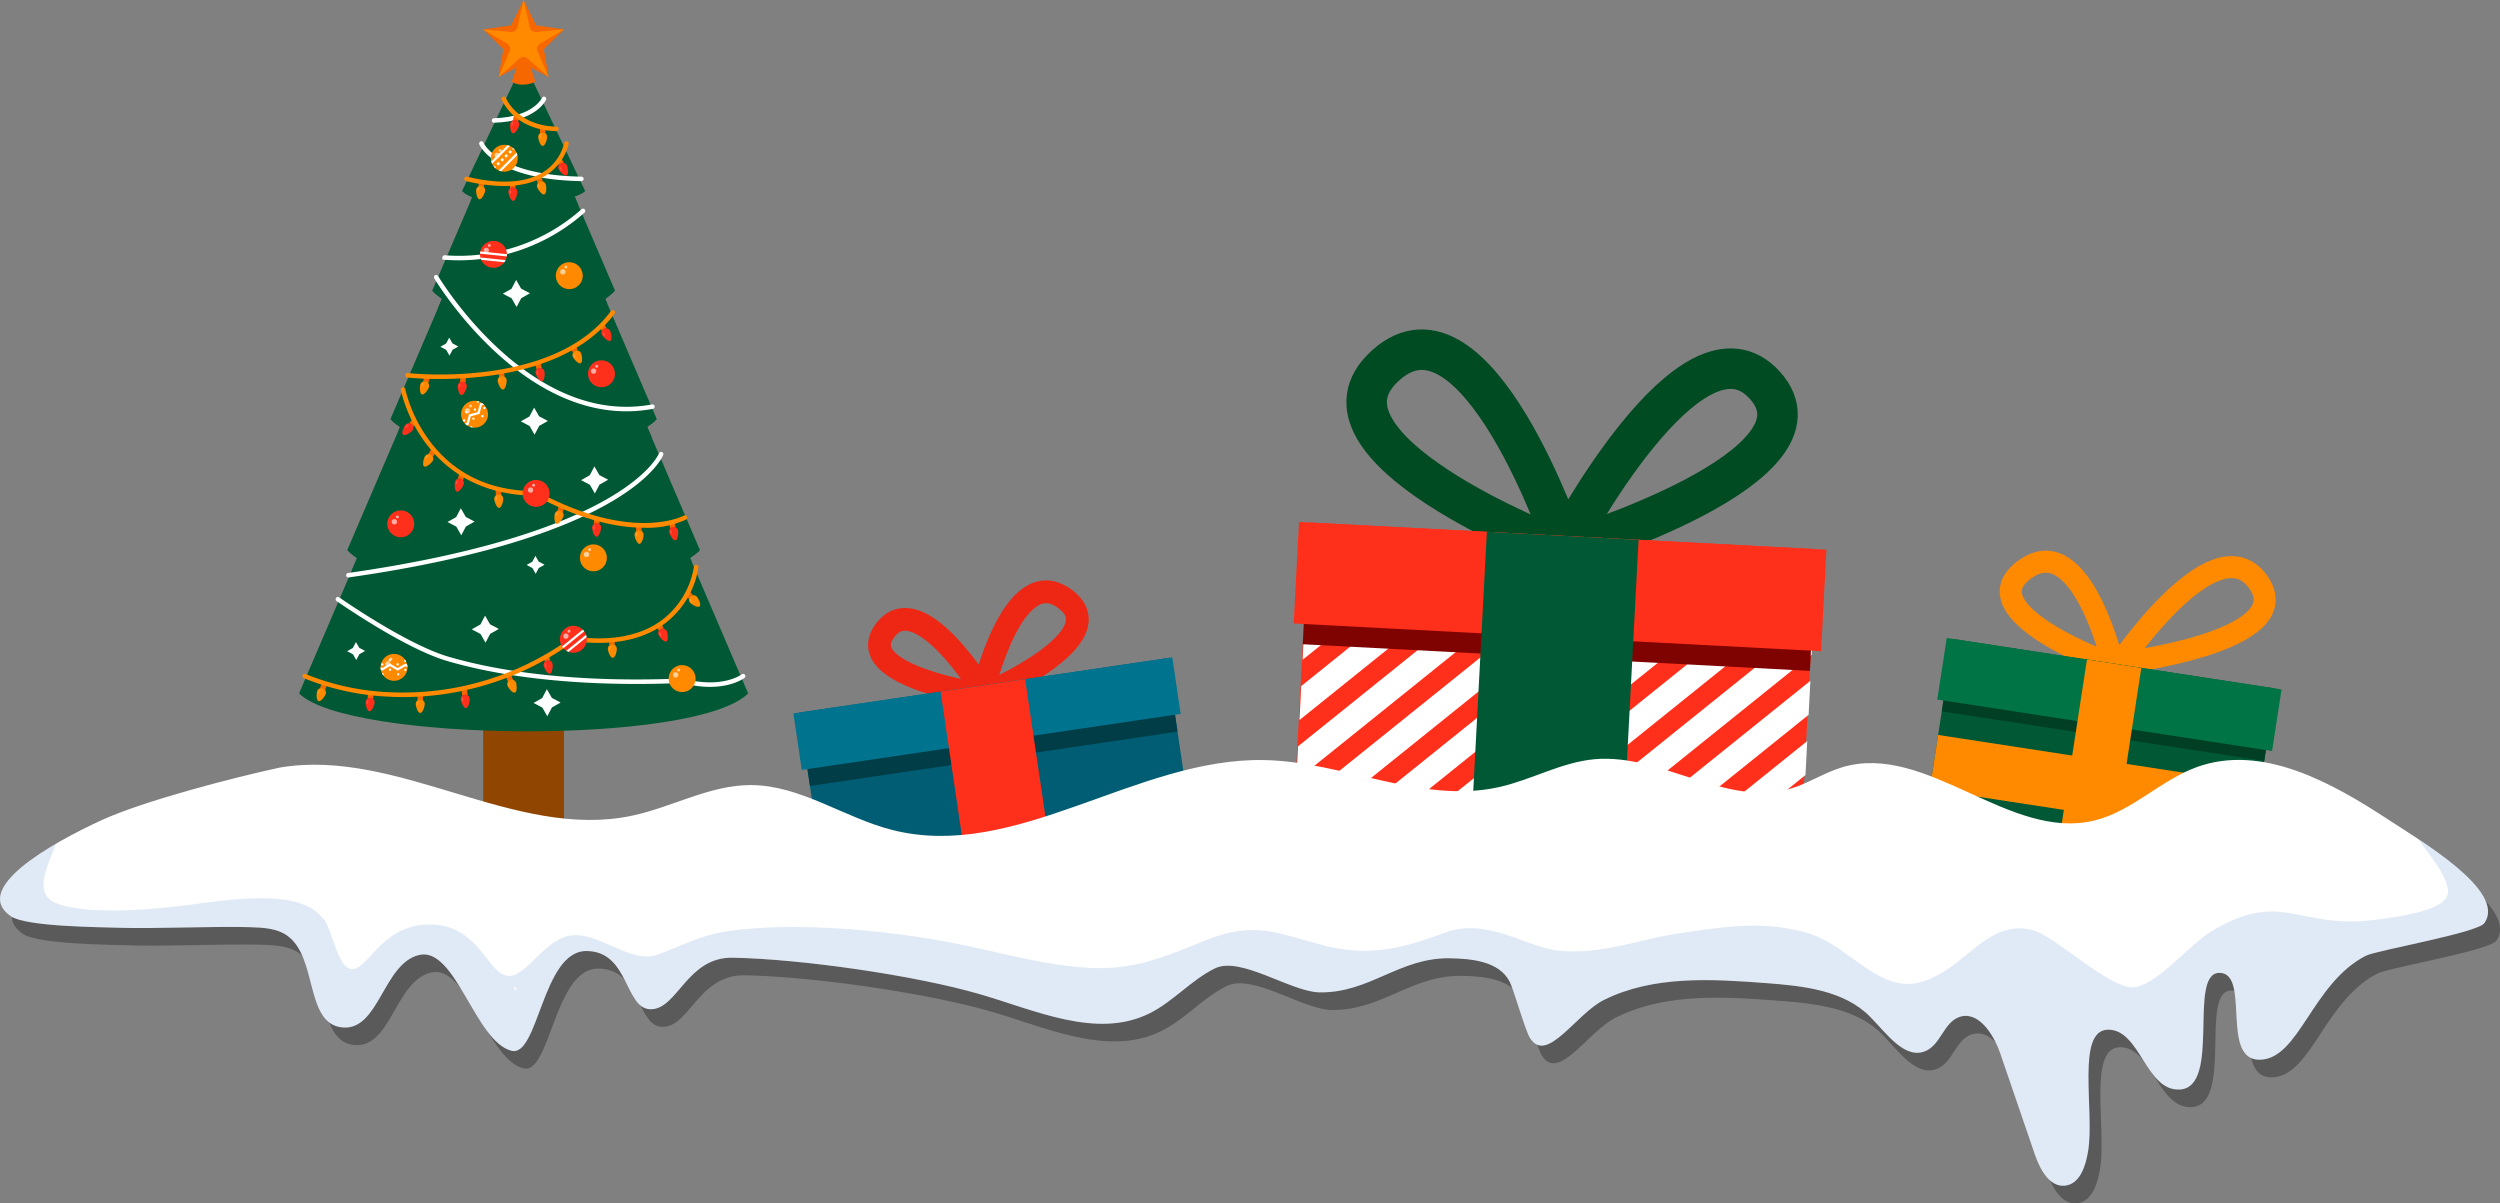 <svg xmlns="http://www.w3.org/2000/svg" xmlns:xlink="http://www.w3.org/1999/xlink" width="565.41" height="272.152" viewBox="0 0 424.058 204.114" xmlns:v="https://vecta.io/nano"><rect x="0" y="0" width="424.058" height="204.114" fill="#808080" stroke="none"/><style><![CDATA[.B{isolation:isolate}.R,.S,.e{mix-blend-mode:multiply}.Z{mix-blend-mode:screen}.h{fill:#fff}.i{fill:#f76700}.j{opacity:.18}.k{fill:#ff8a00}.l{fill:#ff301b}.m{fill:none}.n{opacity:.6}.o{stroke-miterlimit:10}.p{stroke:#fff}.q{stroke-width:.381}.r{fill:#005934}.s{stroke-linecap:round}.t{stroke-width:.762}]]></style><defs><clipPath id="A" transform="translate(-38.871 15.014)"><path transform="matrix(.999 .052 -.052 .999 5.766 -15.739)" d="M259.481 76.241h86.165v51.375h-86.165z" class="m"/></clipPath><clipPath id="B" transform="translate(-38.871 15.014)"><circle cx="124.416" cy="11.827" r="2.287" class="m"/></clipPath><clipPath id="C" transform="translate(-38.871 15.014)"><path d="M121.653 55.248a2.287 2.287 0 1 1-2.286-2.287 2.286 2.286 0 0 1 2.286 2.287z" class="m"/></clipPath><clipPath id="D" transform="translate(-38.871 15.014)"><circle cx="105.704" cy="98.186" r="2.287" class="m"/></clipPath><clipPath id="E" transform="translate(-38.871 15.014)"><path d="M136.364 91.148a2.287 2.287 0 1 1-2.511 2.037 2.286 2.286 0 0 1 2.511-2.037z" class="m"/></clipPath><clipPath id="F" transform="translate(-38.871 15.014)"><path d="M124.35 26.688a2.287 2.287 0 1 1-3.216-.336 2.287 2.287 0 0 1 3.216.336z" class="m"/></clipPath><path id="G" d="M84.767 27.772c0 .103-.062.195-.157.235s-.204.018-.277-.055-.094-.182-.055-.277.132-.157.235-.157c.14 0 .254.114.254.254z"/><path id="H" d="M86.791 25.771c0 .103-.062.195-.157.235s-.204.018-.277-.055-.094-.182-.055-.277.132-.157.235-.157c.067 0 .132.027.18.074s.074.112.074.18z"/><path id="I" d="M104.313 63.403c0 .925-.557 1.759-1.411 2.112s-1.838.158-2.492-.496-.85-1.637-.496-2.492 1.188-1.411 2.112-1.411c1.263 0 2.286 1.024 2.286 2.286z"/><path id="J" d="M80.504 71.011c0 .109-.088.197-.196.197s-.197-.088-.197-.197.088-.197.197-.197c.052 0 .102.021.139.058s.058.087.058.139z"/><path id="K" d="M79.742 69.687c0 .185-.111.351-.282.422s-.367.032-.498-.099-.17-.327-.099-.498.237-.282.422-.282c.121 0 .237.048.323.134s.134.202.134.323z"/></defs><g class="B"><g><g><path d="M166.96 117.88s-22.57-3.209-16.855-10.907 16.637 10.264 16.637 10.264 5.077-22.201 13.914-15.64-13.302 16.041-13.302 16.041" stroke="#ed2714" stroke-width="3.865" class="m o"/><path d="M135.544 120.868l62.354-9.215 5.765 39.014-62.354 9.215z" fill="#005d73"/><path d="M135.962 123.726l62.351-9.217 1.418 9.592-62.351 9.217z" fill="#003d47"/><path d="M134.579 121l64.269-9.5 1.418 9.592-64.269 9.5z" fill="#00738e"/><path d="M159.545 117.31l14.337-2.119 5.767 39.012-14.337 2.119z" class="l"/></g><g><path d="M264.226 92.967s-44.541-17.178-29.192-30.993 30.355 30.696 30.355 30.696 21.584-41.084 33.977-27.315-33.063 27.65-33.063 27.65" stroke="#004b22" stroke-width="6.872" class="m o"/><path d="M219.349 140.279l2.714-51.65 86.022 4.521-2.714 51.65z" class="l"/><g clip-path="url(#A)" stroke-width="4.305" class="m o p"><path d="M185.838 127.593l102.785-82.641m-97.337 88.053l102.785-82.641m-97.338 88.054l102.785-82.641M202.18 143.83l102.785-82.641m-97.338 88.054l102.785-82.641m-97.337 88.053L315.86 72.014m-97.338 88.054l102.785-82.641m-97.338 88.053l102.785-82.641m-97.338 88.054l102.785-82.641m-97.337 88.053l102.785-82.641m-97.338 88.054l102.785-82.641m-97.338 88.053l102.785-82.641"/></g><path d="M220.978 109.277l.905-17.217 86.021 4.521-.905 17.217z" fill="#7f0300"/><path d="M219.437 105.755l.905-17.217 89.465 4.702-.905 17.217z" class="l"/><path d="M249.493 141.863l2.714-51.65 25.733 1.352-2.714 51.65z" class="r"/></g><g><path d="M358.047 112.672s-24.51-8.81-14.638-16.051 15.303 17.097 15.303 17.097 16.75-25.325 24.26-15.087-23.604 13.89-23.604 13.89" stroke="#ff8a00" stroke-linejoin="round" stroke-width="3.731" class="m s"/><path d="M325.366 146.716l5.892-38.338 54.699 8.406-5.892 38.338z" class="r"/><path d="M329.369 120.67l1.606-10.448 54.699 8.406-1.606 10.448z" fill="#003f24"/><path d="M328.608 118.665l1.606-10.448 56.789 8.727-1.606 10.448z" fill="#007445"/><g class="k"><path d="M327.338 133.885l1.417-9.219 54.699 8.406-1.417 9.219z"/><path d="M348.106 150.21l5.892-38.338 9.22 1.417-5.892 38.338z"/></g></g><g><g fill="#914600"><path d="M81.96 112.622h13.71v32.644H81.96z"/><path class="R" d="M95.671 126.999v-14.376H81.96v14.33a198.35 198.35 0 0 0 13.711.046z" opacity=".39"/></g><g class="r"><path d="M61.139 93.322l-10.413 24.296c8.252 8.252 67.29 8.887 76.177 0l-10.413-24.296z"/><path class="S" d="M117.339 95.301l-.289-.675c.504-.311.979-.666 1.421-1.06l-9.257-21.6H68.416l-9.258 21.602c.44.399.912.76 1.412 1.082l-.843 2.002c10.782 7.441 47.289 5.524 57.612-1.351z"/><path d="M68.416 71.108l-9.52 22.213c9.049 9.049 51.558 8.28 59.838 0l-9.52-22.213z"/><path class="S" d="M110.545 74.168l-.776-1.764c.489-.31.95-.662 1.379-1.05l-10.478-24.449H76.959L66.481 71.355c.429.391.888.746 1.374 1.063l-.284.664c8.873 6.19 34.386 6.947 42.975 1.087z"/><path d="M100.671 46.049H76.959l-10.74 25.06c7.741 7.741 37.919 7.272 45.191 0z"/><path class="S" d="M102.941 51.345l-.284-.663c.494-.34.964-.714 1.405-1.121l-7.109-16.589H80.679l-7.11 16.589a12.84 12.84 0 0 0 1.402 1.127l-.747 1.711c7.055 5.201 21.82 3.983 28.717-1.054z"/><path d="M96.952 32.114H80.679l-7.371 17.199c6.813 6.813 24.45 6.565 31.015 0z"/><path class="S" d="M98.089 34.854l-.621-1.537c.524-.165 1.026-.394 1.494-.681L88.815 11.304 78.665 32.646a6.53 6.53 0 0 0 1.448.79l-.311.726c4.463 2.021 14.279 2.195 18.288.692z"/><path d="M99.261 32.409L88.815 10.446 78.369 32.409c3.886 3.502 18.396 2.249 20.892 0z"/></g><g class="i"><path d="M90.792 13.774l-1.977-5.939-1.977 5.939c.736.946 3.482.608 3.954 0z"/><path d="M88.815 10.827l-4.242 2.231.81-4.725-3.433-3.345 4.744-.69L88.815 0l2.122 4.298 4.743.69-3.432 3.345.81 4.725-4.243-2.231z"/></g><path d="M88.124 9.933l-3.551 3.124 1.874-4.343c.209-.484.026-1.047-.428-1.316L81.95 4.988l4.709.441a1.05 1.05 0 0 0 1.119-.813L88.815 0l1.036 4.615c.115.514.595.862 1.119.813l4.709-.441-4.069 2.412c-.453.269-.636.832-.428 1.316l1.874 4.343-3.551-3.124c-.395-.348-.988-.348-1.383 0z" class="k"/><g class="m o p s t"><path d="M126.051 114.682s-3.382 2.644-10.335.782c-10.154.444-26.062.271-39.683-3.686-7.314-2.125-18.719-10.14-18.719-10.14m1.778-4.065c47.952-6.859 53.049-20.546 53.049-20.546m-1.476-8.051c-21.245 3.954-36.679-21.96-36.679-21.96m1.429-3.334a31.71 31.71 0 0 0 23.484-7.907m-.286-5.431c-14.672-.254-16.958-6.002-16.958-6.002"/></g><path d="M87.832 26.841c0 1.263-1.024 2.286-2.287 2.286s-2.286-1.024-2.286-2.287 1.024-2.286 2.286-2.286c.606 0 1.188.241 1.617.67s.67 1.011.67 1.617z" class="k"/><g clip-path="url(#B)"><g class="m o p q"><path d="M82.882 30.902l6.693-6.693m-8.059 5.264l6.693-6.693"/></g><g class="h"><circle cx="83.838" cy="28.439" r=".254"/><use xlink:href="#G"/><path d="M85.442 27.105c0 .103-.062.195-.157.235s-.204.018-.277-.055-.094-.182-.055-.277.132-.157.235-.157c.14 0 .254.114.254.254zm.675-.667c0 .103-.062.195-.157.235s-.204.018-.277-.055-.094-.182-.055-.277.132-.157.235-.157c.14 0 .254.114.254.254z"/><use xlink:href="#H"/><path d="M87.427 25.161c0 .103-.062.195-.157.235s-.204.018-.277-.055-.094-.182-.055-.277.132-.157.235-.157c.14 0 .254.114.254.254z"/></g></g><g class="h n"><circle cx="84.322" cy="26.359" r=".457"/><use xlink:href="#G" x="0.329" y="-2.235"/></g><path d="M83.798 20.436c6.923-.191 8.479-3.668 8.479-3.668" class="m o p s t"/><path d="M71.748 117.87c-.137-.083-.297-.122-.457-.113a.88.88 0 0 0-.471.113v.928c.149-.066.309-.104.471-.113.158.008.313.046.457.113z" class="i"/><path d="M72.046 119.402c0 .421-.341 1.534-.762 1.534s-.762-1.113-.762-1.534a.76.76 0 1 1 1.524 0z" class="k"/><path class="Z h j" d="M70.992 119.334c-.046.178-.14.308-.209.29s-.088-.177-.042-.355.14-.308.209-.29.088.177.042.355z"/><path d="M55.455 116.17c-.103-.123-.242-.211-.396-.254a.88.88 0 0 0-.483-.044l-.298.879a1.35 1.35 0 0 1 .483.044c.147.058.282.144.396.254z" class="i"/><path d="M55.245 117.717c-.135.399-.816 1.344-1.214 1.208s-.365-1.299-.23-1.698a.76.76 0 1 1 1.444.489z" class="k"/><path class="Z h j" d="M54.269 117.314c-.101.154-.231.247-.291.207s-.027-.196.074-.35.231-.247.291-.207.027.196-.074.35z"/><path d="M86.696 114.45c-.158-.029-.321-.009-.467.056a.88.88 0 0 0-.401.272l.329.868c.116-.114.252-.207.401-.272.151-.049.309-.068.467-.056z" class="i"/><path d="M87.517 115.777c.149.394.224 1.555-.17 1.705s-1.107-.771-1.256-1.165a.76.76 0 0 1 .835-1.022.76.76 0 0 1 .59.482z" class="k"/><path class="Z h j" d="M86.508 116.086c.02.183-.022.338-.093.345s-.145-.134-.165-.317.022-.337.093-.345.145.134.165.317z"/><path d="M104.239 108.495c-.142-.075-.303-.104-.463-.085a.88.88 0 0 0-.464.141l.055.927c.145-.075.302-.122.464-.141.158-.002.315.027.463.085z" class="i"/><path d="M104.628 110.007c.025.42-.249 1.552-.669 1.577s-.827-1.066-.853-1.486a.76.76 0 1 1 1.522-.091z" class="k"/><path class="Z h j" d="M103.572 110.002c-.035.181-.121.316-.191.302s-.099-.171-.063-.352.121-.316.191-.302.099.171.063.352z"/><path d="M116.938 100.287c-.157.032-.301.111-.413.226a.88.88 0 0 0-.271.402l.629.683a1.35 1.35 0 0 1 .271-.402c.122-.101.262-.178.413-.226z" class="i"/><path d="M118.195 101.213c.285.31.787 1.36.478 1.645s-1.315-.303-1.6-.613a.76.76 0 0 1 1.122-1.032z" class="k"/><path class="Z h j" d="M117.374 101.876c.087.162.106.321.042.355s-.185-.07-.271-.233-.106-.321-.042-.355.185.071.271.233z"/><path d="M93.143 111.184c-.151-.055-.314-.064-.47-.025a.88.88 0 0 0-.442.2l.175.912c.134-.093.284-.161.442-.2.157-.022.316-.014.47.025z" class="i"/><path d="M93.725 112.633c.079.413-.045 1.571-.459 1.65s-.959-.949-1.038-1.362a.76.76 0 1 1 1.497-.288z" class="l"/><path class="Z h j" d="M92.672 112.832c.029.182-.004.338-.075.35s-.152-.127-.181-.308.004-.338.075-.35.152.127.181.308z"/><path d="M112.222 105.811c-.159-.021-.321.008-.464.081a.88.88 0 0 0-.386.293l.373.85a1.35 1.35 0 0 1 .386-.293c.148-.056.305-.084.464-.08z" class="i"/><path d="M113.111 107.094c.169.385.305 1.542-.081 1.711s-1.146-.713-1.315-1.098a.76.76 0 1 1 1.396-.613z" class="l"/><path class="Z h j" d="M112.129 107.523c.069.171.071.331.004.358s-.176-.09-.245-.26-.071-.331-.004-.358.176.09.245.26z"/><path d="M79.226 117.011c-.145-.069-.307-.093-.466-.068a.88.88 0 0 0-.458.158l.09.924a1.35 1.35 0 0 1 .458-.158c.158-.008.316.016.466.068z" class="i"/><path d="M79.671 118.507c.041.419-.191 1.56-.61 1.601s-.866-1.034-.907-1.453a.76.76 0 0 1 1.076-.774.76.76 0 0 1 .442.626z" class="l"/><path class="Z h j" d="M78.604 118.608c.012.183-.036.336-.107.341s-.139-.14-.152-.324.036-.336.107-.341.139.14.152.324z"/><path d="M63.356 117.629c-.131-.093-.287-.144-.447-.147a.88.88 0 0 0-.479.077l-.07.926c.154-.054.316-.08.479-.077.157.02.309.07.447.147z" class="i"/><path d="M63.537 119.18c-.032.42-.457 1.504-.876 1.472s-.675-1.168-.644-1.588a.76.76 0 1 1 1.52.116z" class="l"/><path class="Z h j" d="M62.468 119.096c-.019.183-.093.325-.164.317s-.113-.162-.094-.345.093-.325.164-.317.113.162.094.345z"/><path d="M108.798 89.164c-.141-.077-.302-.109-.461-.092a.88.88 0 0 0-.466.134l.041.927c.146-.072.304-.118.466-.134.158.001.315.032.461.092z" class="i"/><path d="M109.164 90.682c.019.42-.273 1.548-.693 1.567s-.811-1.078-.83-1.499a.76.76 0 0 1 1.115-.717.76.76 0 0 1 .408.649z" class="k"/><path class="Z h j" d="M108.109 90.66c-.038.18-.126.314-.196.299s-.096-.173-.058-.353.126-.314.196-.299.096.173.058.353z"/><path d="M73.919 76.718c-.076-.141-.192-.257-.335-.331a.88.88 0 0 0-.463-.144l-.475.798a1.35 1.35 0 0 1 .463.144c.132.088.246.2.335.331z" class="i"/><path d="M73.391 78.187c-.215.362-1.078 1.144-1.44.928s-.086-1.346.13-1.708a.76.76 0 0 1 1.32.018.76.76 0 0 1-.01.762z" class="k"/><path class="Z h j" d="M72.521 77.59c-.131.129-.278.193-.328.142s.015-.197.145-.327.278-.193.328-.142-.015.197-.145.327z"/><path d="M84.994 83.066c-.141-.077-.302-.109-.461-.092a.88.88 0 0 0-.466.134l.041.927a1.35 1.35 0 0 1 .466-.134c.158.001.315.032.461.092z" class="i"/><path d="M85.36 84.584c.019.421-.273 1.548-.693 1.567s-.811-1.078-.83-1.499a.76.76 0 0 1 1.115-.717.76.76 0 0 1 .408.649z" class="k"/><path class="Z h j" d="M84.305 84.563c-.038.18-.126.314-.196.299s-.096-.173-.058-.353.126-.314.196-.299.096.173.058.353z"/><path d="M95.708 86.028c-.109-.118-.251-.2-.407-.236a.88.88 0 0 0-.484-.023l-.259.891a1.35 1.35 0 0 1 .484.023c.15.052.288.132.407.236z" class="i"/><path d="M95.566 87.583c-.118.404-.756 1.378-1.16 1.26s-.421-1.282-.304-1.686a.76.76 0 0 1 1.285-.319.76.76 0 0 1 .178.745z" class="k"/><path class="Z h j" d="M94.573 87.223c-.094.158-.22.257-.282.22s-.035-.195.059-.353.22-.257.282-.22.035.195-.059.353z"/><path d="M101.671 87.985c-.137-.084-.296-.124-.456-.115a.88.88 0 0 0-.472.11l-.005.928c.149-.065.309-.102.472-.11.158.009.313.048.456.115z" class="i"/><path d="M101.961 89.518c-.002.421-.349 1.532-.77 1.53s-.756-1.117-.754-1.538a.76.76 0 0 1 1.149-.661.76.76 0 0 1 .375.669z" class="l"/><path class="Z h j" d="M100.89 89.51c-.006.184-.07.331-.142.328s-.125-.154-.118-.338.07-.331.142-.328.124.154.118.337z"/><path d="M114.405 88.551c-.151-.053-.315-.059-.47-.017a.88.88 0 0 0-.438.207l.19.909c.132-.095.281-.165.438-.207.156-.025.316-.019.47.017z" class="i"/><path d="M115.011 89.989c.086.412-.019 1.572-.431 1.658s-.974-.933-1.06-1.345a.76.76 0 1 1 1.492-.312z" class="l"/><path class="Z h j" d="M113.961 90.206c.032.181.001.338-.069.351s-.154-.124-.186-.305-.001-.338.069-.351.154.124.186.305z"/><path d="M78.796 80.582c-.109-.118-.251-.2-.407-.236a.88.88 0 0 0-.484-.023l-.26.891c.161-.022.326-.014.484.023.15.052.288.132.407.236z" class="i"/><path d="M78.654 82.137c-.118.404-.757 1.378-1.161 1.26s-.421-1.282-.303-1.686a.76.76 0 1 1 1.464.426z" class="l"/><path class="Z h j" d="M77.625 81.835c-.057.175-.158.299-.226.277s-.078-.182-.021-.357.158-.299.226-.277.078.182.021.357z"/><path d="M70.704 71.703c-.05-.152-.146-.286-.273-.383a.88.88 0 0 0-.431-.221l-.604.705c.156.047.302.122.431.221.115.109.208.239.273.383z" class="i"/><path d="M69.933 73.061c-.274.32-1.257.943-1.577.669s.146-1.341.42-1.661a.76.76 0 1 1 1.157.992z" class="l"/><path class="Z h j" d="M69.121 72.361c-.124.136-.267.207-.32.159s.004-.198.128-.334.267-.207.32-.159-.004.198-.128.334z"/><path d="M68.489 118.242c-.982 0-1.916-.03-2.799-.083-4.863-.233-9.651-1.292-14.159-3.131a.38.38 0 1 1 .322-.691c4.431 1.804 9.137 2.84 13.915 3.063a48.41 48.41 0 0 0 31.272-9.34l.122-.087.149.019c6.475.856 11.61-.168 15.263-3.039 2.74-2.207 4.571-5.347 5.141-8.819a.38.38 0 1 1 .758.082c-.574 3.683-2.511 7.017-5.428 9.338-3.792 2.98-9.069 4.061-15.685 3.215-8.39 6.112-18.492 9.426-28.872 9.473z" class="k"/><path d="M92.519 21.678c-.137-.083-.297-.122-.457-.113a.88.88 0 0 0-.471.113v.928a1.35 1.35 0 0 1 .471-.113c.158.008.313.046.457.113z" class="i"/><path d="M92.817 23.21c0 .421-.341 1.534-.762 1.534s-.762-1.113-.762-1.534a.76.76 0 0 1 .762-.753.76.76 0 0 1 .762.753z" class="k"/><path class="Z h j" d="M91.764 23.142c-.046.178-.14.308-.209.29s-.088-.177-.042-.355.14-.308.209-.29.088.177.042.355z"/><path d="M88.103 19.721c-.116-.111-.262-.185-.42-.211a.88.88 0 0 0-.485.006l-.206.905a1.35 1.35 0 0 1 .485-.006c.152.043.295.114.421.211z" class="i"/><path d="M88.054 21.281c-.093.41-.673 1.42-1.083 1.327s-.497-1.254-.404-1.665a.76.76 0 1 1 1.487.338z" class="l"/><path class="Z h j" d="M87.01 21.041c-.046.178-.14.308-.209.29s-.088-.177-.042-.355.14-.308.209-.29.088.177.042.355z"/><g class="k"><path d="M94.373 22.246h-.011c-7.091-.195-9.166-5.125-9.251-5.335a.381.381 0 1 1 .707-.286c.078.19 1.991 4.678 8.565 4.859a.381.381 0 1 1-.01.762zm14.861 67.268c-4.269 0-10.422-1.132-18.396-5.439-9.986-.031-15.665-4.889-18.673-8.967-1.986-2.674-3.407-5.724-4.175-8.965a.381.381 0 1 1 .748-.146c.761 3.136 2.14 6.088 4.058 8.683 4.237 5.728 10.34 8.633 18.138 8.633h.097l.085.046c16.156 8.756 24.803 4.147 24.888 4.099a.381.381 0 0 1 .371.666 15.49 15.49 0 0 1-7.141 1.39z"/></g><use xlink:href="#I" class="l"/><g class="h n"><path d="M101.145 62.954c0 .252-.204.457-.457.457s-.457-.204-.457-.457.204-.456.457-.456c.121 0 .237.048.323.134s.134.202.134.323z"/><use xlink:href="#H" x="14.672" y="36.362"/></g><g class="h n"><circle cx="114.602" cy="114.468" r=".457"/><use xlink:href="#G" x="30.609" y="85.874"/></g><path d="M82.782 70.262c0 .925-.557 1.759-1.412 2.112s-1.838.158-2.492-.496-.85-1.637-.496-2.492 1.188-1.411 2.113-1.411c.606 0 1.188.241 1.617.67s.67 1.01.67 1.617z" class="k"/><g clip-path="url(#C)"><path d="M77.845 72.31l1.469-.39.39-1.469 1.469-.39.392-1.47 1.47-.392" class="m o p q"/><g class="h"><use xlink:href="#J"/><path d="M79.321 69.899c0 .109-.088.197-.196.197s-.197-.088-.197-.197.088-.197.197-.197c.052 0 .102.021.139.058s.058.087.058.139zm3.034-.699c0 .079-.048.151-.121.182s-.158.014-.214-.043-.073-.141-.043-.214.102-.121.182-.121c.108 0 .196.088.196.196zm-1.087-1.071c0 .109-.088.196-.197.196s-.196-.088-.196-.197.088-.196.196-.196c.052 0 .102.021.139.058s.058.087.058.139zm-.508 1.333c0 .109-.088.197-.196.197s-.197-.088-.197-.197.088-.197.197-.197c.052 0 .102.021.139.058s.058.087.058.139z"/><circle cx="81.833" cy="70.59" r=".197"/><path d="M78.934 71.32c0 .109-.088.197-.196.197s-.197-.088-.197-.197.088-.197.197-.197c.052 0 .102.021.139.058s.058.087.058.139zm1.214 1.143c0 .109-.088.197-.196.197s-.197-.088-.197-.197.088-.197.197-.197c.052 0 .102.021.139.058s.058.087.058.139z"/></g></g><g class="h n"><use xlink:href="#K"/><use xlink:href="#H" x="-6.732" y="43.094"/></g><use xlink:href="#I" x="-5.462" y="-16.641" class="k"/><g class="h n"><circle cx="95.469" cy="46.111" r=".457"/><use xlink:href="#H" x="9.452" y="19.519"/></g><path d="M93.221 83.694c0 .925-.557 1.759-1.412 2.112s-1.838.158-2.492-.496-.85-1.637-.496-2.492 1.188-1.411 2.113-1.411c1.263 0 2.286 1.024 2.286 2.287z" class="l"/><g class="h n"><path d="M90.447 83.124c0 .252-.204.456-.457.457s-.457-.204-.457-.456.204-.457.457-.457.456.204.457.457z"/><use xlink:href="#G" x="5.998" y="54.53"/></g><path d="M70.263 88.858c0 1.263-1.024 2.287-2.287 2.287s-2.286-1.024-2.286-2.287 1.024-2.286 2.286-2.287 2.286 1.024 2.286 2.287z" class="l"/><g class="h n"><circle cx="66.888" cy="88.507" r=".457"/><use xlink:href="#H" x="-19.129" y="61.914"/></g><path d="M102.941 94.622c0 .925-.557 1.759-1.411 2.113s-1.838.158-2.492-.496-.85-1.637-.496-2.492 1.188-1.411 2.113-1.411c1.263 0 2.286 1.024 2.286 2.286z" class="k"/><g class="h n"><circle cx="99.486" cy="94.048" r=".457"/><use xlink:href="#G" x="15.493" y="65.454"/></g><path d="M117.993 115.105c0 .925-.557 1.759-1.411 2.112s-1.838.158-2.492-.496-.85-1.637-.496-2.492 1.188-1.411 2.112-1.411c1.263 0 2.286 1.024 2.286 2.287z" class="k"/><g class="h n"><circle cx="114.602" cy="114.468" r=".457"/><use xlink:href="#G" x="30.609" y="85.874"/></g><path d="M66.485 115.459c-1.248-.193-2.103-1.36-1.911-2.608s1.36-2.103 2.608-1.911 2.104 1.36 1.911 2.608c-.092.599-.419 1.137-.908 1.496s-1.101.508-1.7.415z" class="k"/><g clip-path="url(#D)"><path d="M63.511 112.774l1.314.762 1.315-.762 1.314.762 1.317-.762 1.317.762" class="m o p q"/><g class="h"><circle cx="66.171" cy="113.595" r=".197"/><circle cx="66.12" cy="111.973" r=".197"/><circle cx="68.76" cy="113.625" r=".197"/><circle cx="68.749" cy="112.098" r=".197"/><path d="M67.586 112.821c-.077.077-.201.077-.278 0s-.077-.201 0-.278.201-.077.278 0 .077.201 0 .278zm.101 1.695c-.056.056-.141.073-.214.043s-.121-.102-.121-.182.048-.151.121-.182.158-.014.214.043c.037.037.058.087.058.139s-.021.102-.058.139zm-2.706-1.673c-.077.077-.201.077-.278 0s-.077-.201 0-.278.201-.077.278 0c.037.037.058.087.058.139s-.021.102-.058.139z"/><circle cx="64.892" cy="114.372" r=".197"/></g></g><g class="h n"><use xlink:href="#K" x="-13.493" y="42.923"/><use xlink:href="#H" x="-20.225" y="86.017"/></g><path d="M97.493 106.162c.92.096 1.691.737 1.955 1.623s-.033 1.844-.752 2.427-1.717.675-2.53.234-1.281-1.328-1.185-2.248c.063-.603.363-1.157.834-1.538s1.074-.561 1.678-.498z" class="l"/><g clip-path="url(#E)" class="m o p q"><path d="M95.841 110.812l4.081-3.31m-4.585 2.395l4.081-3.31"/></g><g class="h n"><path d="M96.449 107.894c0 .252-.204.456-.457.457s-.457-.204-.457-.456.204-.457.457-.457c.121 0 .237.048.323.134s.134.202.134.323z"/><use xlink:href="#G" x="12" y="79.3"/></g><circle cx="83.703" cy="43.142" r="2.287" class="l"/><g class="h n"><path d="M82.937 42.459c0 .252-.204.456-.457.456s-.457-.204-.457-.456.204-.456.457-.456c.121 0 .237.048.323.134s.134.202.134.323z"/><use xlink:href="#H" x="-3.536" y="15.867"/></g><g clip-path="url(#F)" class="m o p q"><path d="M81.022 43.821l5.226.545m-4.935-1.548l5.226.545"/></g><g class="h"><path d="M86.764 48.979l.789-1.497.835 1.472 1.497.79-1.473.834-.789 1.497-.835-1.472-1.497-.789 1.473-.835zm-11.092 9.288l.524-.994.554.977.993.524-.977.554-.523.994-.555-.977-.993-.524.977-.554z"/></g><path class="e r" d="M91.053 74.114l.789-1.497 1.472-.834-1.497-.79-.835-1.472-.789 1.497-1.472.835 1.497.789.835 1.472z" opacity=".54"/><g class="h"><path d="M89.812 70.637l.789-1.497.835 1.472 1.497.79-1.472.834-.789 1.497-.835-1.472-1.497-.789 1.472-.835zM77.379 87.706l.79-1.497.834 1.473 1.498.789-1.473.834-.789 1.498-.835-1.473-1.497-.789 1.472-.835zm12.917 7.573l.524-.993.554.977.993.524-.977.554-.524.993-.554-.977-.993-.524.977-.554zm9.742-14.67l.789-1.497.835 1.472 1.497.789-1.472.835-.789 1.497-.835-1.472-1.497-.789 1.472-.835zm-18.546 25.31l.789-1.497.835 1.472 1.497.789-1.472.835-.789 1.497-.835-1.472-1.497-.789 1.472-.835zm10.48 12.48l.789-1.497.835 1.472 1.497.79-1.472.834-.79 1.497-.834-1.472-1.497-.789 1.472-.835zm-32.115-8.496l.524-.993.554.977.994.524-.977.554-.524.993-.554-.977-.994-.524.977-.554z"/></g><path d="M91.803 29.918c-.157-.035-.32-.022-.469.037a.88.88 0 0 0-.412.256l.293.881a1.35 1.35 0 0 1 .412-.256c.152-.043.312-.055.469-.037z" class="i"/><path d="M92.57 31.278c.133.399.161 1.563-.239 1.696s-1.075-.816-1.208-1.215a.76.76 0 1 1 1.446-.481z" class="k"/><path class="Z h j" d="M91.549 31.546c.012.184-.035.336-.107.341s-.14-.14-.152-.323.035-.336.107-.341.139.14.152.323z"/><path d="M82.212 30.832c-.124-.102-.276-.164-.436-.178a.88.88 0 0 0-.483.043l-.134.919c.157-.044.321-.058.483-.043.155.031.303.091.436.178z" class="i"/><path d="M82.285 32.391c-.061.416-.56 1.468-.976 1.407s-.593-1.212-.532-1.628a.76.76 0 1 1 1.508.221z" class="k"/><path class="Z h j" d="M81.253 32.171c-.071.17-.183.285-.249.257s-.062-.188.01-.357.183-.284.249-.257.061.188-.01.357z"/><path d="M95.223 26.792c-.16-.016-.32.017-.461.094a.88.88 0 0 0-.377.304l.398.838c.106-.123.234-.226.377-.304.146-.061.303-.093.461-.094z" class="i"/><path d="M96.149 28.049c.18.38.35 1.532-.031 1.713s-1.166-.679-1.346-1.059a.76.76 0 0 1 1.377-.654z" class="l"/><path class="Z h j" d="M95.18 28.506c.074.168.081.328.015.357s-.179-.084-.253-.253-.081-.328-.015-.357.179.085.253.253z"/><path d="M87.41 30.987c-.14-.078-.3-.112-.46-.098a.88.88 0 0 0-.468.129l.031.928a1.35 1.35 0 0 1 .467-.128c.158.003.314.036.46.098z" class="i"/><path d="M87.759 32.509c.014.421-.29 1.545-.711 1.559s-.799-1.087-.813-1.508a.76.76 0 1 1 1.523-.051z" class="l"/><path class="Z h j" d="M86.688 32.542c.001.184-.057.333-.129.334s-.13-.149-.131-.333.057-.333.129-.334.13.149.131.333z"/><path d="M85.491 31.555a28.04 28.04 0 0 1-6.449-.84.38.38 0 0 1 .176-.741c12.711 3.019 15.749-2.912 16.465-5.602.024-.088.041-.146.051-.172a.38.38 0 1 1 .707.286l-.021.082c-.495 1.857-2.624 6.988-10.929 6.988z" class="k"/><path d="M85.492 62.974c-.145-.069-.307-.093-.466-.068a.88.88 0 0 0-.458.158l.091.924a1.35 1.35 0 0 1 .458-.158c.158-.008.316.015.466.068z" class="i"/><path d="M85.938 64.47c.041.419-.19 1.56-.609 1.601s-.867-1.033-.909-1.452a.76.76 0 0 1 1.517-.149z" class="k"/><path class="Z h j" d="M84.883 64.505c-.028.182-.109.32-.18.309s-.105-.167-.077-.349.109-.32.18-.309.105.167.077.349z"/><path d="M97.648 58.626c-.159-.019-.321.011-.463.086a.88.88 0 0 0-.382.298l.384.845c.108-.122.238-.222.382-.298.147-.058.304-.088.463-.086z" class="i"/><path d="M98.554 59.898c.174.383.324 1.538-.059 1.712s-1.154-.698-1.328-1.081a.76.76 0 0 1 .385-.995.76.76 0 0 1 1.003.365z" class="k"/><path class="Z h j" d="M97.566 60.272c.032.181 0 .338-.07.35s-.154-.124-.185-.306 0-.338.071-.35.153.124.185.306z"/><path d="M72.919 64.113c-.107-.119-.248-.203-.404-.241a.88.88 0 0 0-.484-.029l-.271.888a1.35 1.35 0 0 1 .484.03c.149.054.286.135.404.241z" class="i"/><path d="M72.757 65.665c-.123.403-.774 1.368-1.176 1.245s-.404-1.287-.282-1.69a.76.76 0 0 1 1.289-.303.76.76 0 0 1 .169.747z" class="k"/><path class="Z h j" d="M71.769 65.293c-.096.157-.223.254-.285.216s-.033-.195.063-.352.224-.254.285-.216.033.195-.063.352z"/><path d="M102.463 54.895c-.16-.006-.319.037-.454.123a.88.88 0 0 0-.357.328l.451.811c.098-.13.219-.241.357-.328.142-.07.296-.112.454-.123z" class="i"/><path d="M103.468 56.089c.204.368.447 1.507.079 1.711s-1.207-.603-1.411-.97a.76.76 0 0 1 .677-1.14.76.76 0 0 1 .655.399z" class="l"/><path class="Z h j" d="M102.53 56.608c.084.163.101.323.038.356s-.184-.073-.268-.236-.101-.323-.038-.356.184.073.268.236z"/><path d="M91.699 61.572c-.153-.049-.317-.051-.47-.005a.88.88 0 0 0-.433.218l.214.903a1.35 1.35 0 0 1 .433-.218c.156-.029.316-.027.471.005z" class="i"/><path d="M92.341 62.995c.097.41.021 1.572-.388 1.668s-.998-.908-1.095-1.317a.76.76 0 0 1 1.483-.351z" class="l"/><path class="Z h j" d="M91.298 63.239c.037.18.01.338-.06.352s-.157-.12-.194-.3-.01-.338.06-.353.157.12.194.3z"/><path d="M79.05 64.018c-.127-.098-.281-.155-.441-.163a.88.88 0 0 0-.481.059l-.104.922a1.35 1.35 0 0 1 .481-.059c.156.025.306.081.441.163z" class="i"/><path d="M79.175 65.575c-.047.418-.511 1.486-.929 1.439s-.633-1.191-.586-1.61a.76.76 0 1 1 1.515.171z" class="l"/><path class="Z h j" d="M78.11 65.452c-.026.182-.105.322-.176.311s-.108-.166-.081-.348.105-.322.176-.311.107.166.081.348z"/><path d="M74.588 64.284c-1.838.011-3.676-.072-5.506-.249a.38.38 0 0 1-.264-.608.38.38 0 0 1 .354-.149c.246.029 24.668 2.737 34.454-10.518a.38.38 0 1 1 .613.453c-7.123 9.648-21.684 11.071-29.651 11.071z" class="k"/></g><g><path d="M407.257 142.086l-7.117-4.367c2.216 1.579 4.34 3.284 6.362 5.105 2.924 2.635 8.007 6.547 9.344 10.379.632 1.813-.192 2.192-2.364 3.154-4.075 1.804-8.581-.524-12.634 1.406-3.786 1.804-6.573 3.346-8.725 6.936-.861 1.437-1.685 6.359-3.071 7.341-2.453 1.737-1.99.701-2.669-1.459-1.236-3.93-4.231-11.972-8.62-11.118-5.238 1.019-6.278 11.271-7.058 15.713-.13.738-.465 4.424-1.289 4.597-.502.106-4.058-9.21-5.048-9.749-5.123-2.784-10.072-2.217-11.543 2.477-1.798 5.735.838 19.092.153 24.713a10.23 10.23 0 0 1-.72 1.805 6.62 6.62 0 0 1-1.565-1.604c-4.485-7.22-1.811-21.56-9.652-27.049-3.485-2.439-7.133-8.192-10.283-5.349-1.077.972-2.36 4.355-3.711 4.845-1.64.594-3.766 2.837-4.985 1.706-3.41-3.166-6.398-6.874-10.91-8.33a48.64 48.64 0 0 0-20.285-2.101c-6.659.772-13.26-.043-19.215 3.02-1.518.781-3.867 2.944-5.539 2.201-1.808-.803-6.259-.167-7.502-1.733-8.088-10.183-16.364-4.145-26.422-3.133-6.251.629-12.241-1.02-18.425-1.541-5.886-.496-9.658-.126-13.857 3.759-10.49 9.707-26.346 3.727-37.715-.378-11.208-4.047-23.832-9.615-35.758-6.683-2.729.665-5.346 1.723-7.771 3.141-1.555.921-4.144 3.907-5.793 4.11-2.246.275-4.16-2.389-5.845-3.536-1.781-1.356-3.982-2.041-6.218-1.936a8.46 8.46 0 0 0-7.686 5.306c-.882 1.907-2.25 10.372-5.361 9.214-2.746-1.023-3.533-5.515-4.726-7.967-1.903-3.913-5.772-6.738-10.278-6.147-6.197.814-7.166 4.676-10.355 8.881-2.105 2.775-3.152 4.579-4.181 1.95-.934-2.385-1.072-5.111-2.282-7.383-2.546-4.784-7.771-8.649-12.507-8.629-5.719.024-11.455-.31-17.179-.353-5.609-.042-11.245 1.063-16.845.692-1.016-.067-4.103.101-4.902-.699a1.48 1.48 0 0 1-.168-1.99c-2.556 2.566-3.372 5.106-.471 7.1 2.605 1.791 15.159 1.84 18.319 1.95 5.904.207 16.509-.299 22.413-.093 2.132.075 4.401.193 6.142 1.426 5.223 3.697 2.972 14.939 9.34 15.572 6.257.622 6.914-10.838 13.032-12.29 6.194-1.471 9.501 14.671 15.668 16.249 4.554 1.165 5.236-16.854 12.632-16.917s6.511 9.913 11.03 9.875 6.132-8.883 13.858-8.741c11.536.212 30.829 2.961 41.909 6.179 9.493 2.758 19.801 7.637 28.69 3.313 4.082-1.986 7.131-5.686 11.207-7.684 4.357-2.136 12.905 4.007 17.757 4.071 8.502.113 13.516-5.897 22.018-5.785 3.832.051 8.405.529 10.194 3.918.741 1.403 2.633 8.297 3.49 9.633 2.865 4.466 7.776-4.119 12.526-6.483 8.376-4.169 18.233-3.559 27.562-2.852 6.281.476 13.145 1.208 17.574 5.688 2.844 2.877 6.025 7.539 9.64 5.723 2.35-1.18 2.922-4.652 5.369-5.615 3.279-1.291 5.953 2.825 7.094 6.159l5.872 17.149c.864 2.524 2.518 5.578 5.165 5.243 2.483-.314 3.44-3.348 3.846-5.817 1.132-6.878-2.097-20.589 3.395-20.635s6.383 10.509 12.195 10.147c7.035-.438 1.284-19.737 6.663-19.783s.125 14.791 6.849 14.734 8.872-12.956 18.005-17.635c1.819-.932 18.961-3.869 20.124-5.55 3.751-5.419-10.68-13.846-16.188-17.465z" opacity=".3"/><path d="M47.444 130.2c-7.722 1.667-23.101 5.642-30.275 8.95-8.681 4.003-22.09 11.618-15.327 16.267 2.605 1.791 15.159 1.84 18.319 1.95 5.904.206 16.509-.299 22.413-.093 2.132.075 4.401.193 6.142 1.426 5.223 3.697 2.972 14.939 9.34 15.572 6.257.622 6.914-10.838 13.032-12.29 6.194-1.471 9.501 14.671 15.668 16.249 4.554 1.165 5.236-16.854 12.632-16.917s6.511 9.913 11.029 9.875 6.132-8.883 13.858-8.741c11.536.212 30.829 2.961 41.909 6.179 9.493 2.758 19.801 7.637 28.69 3.313 4.082-1.986 7.131-5.686 11.207-7.684 4.357-2.136 12.905 4.007 17.757 4.071 8.502.113 13.516-5.897 22.018-5.785 3.832.051 8.405.529 10.194 3.918.741 1.403 2.633 8.297 3.49 9.633 2.865 4.466 7.776-4.119 12.526-6.483 8.376-4.169 18.233-3.559 27.562-2.852 6.282.475 13.145 1.208 17.575 5.688 2.844 2.877 6.025 7.539 9.639 5.723 2.35-1.18 2.922-4.652 5.369-5.615 3.279-1.291 5.953 2.825 7.094 6.159q2.936 8.575 5.872 17.149c.864 2.524 2.518 5.578 5.165 5.243 2.483-.314 3.44-3.348 3.846-5.817 1.132-6.878-2.097-20.589 3.395-20.635s6.383 10.509 12.195 10.147c7.035-.438 1.284-19.737 6.663-19.783s.125 14.792 6.849 14.734 8.872-12.956 18.005-17.635c1.819-.932 18.961-3.869 20.125-5.55 3.751-5.419-10.68-13.845-16.188-17.465-9.783-6.428-21.568-12.964-32.581-8.994-6.153 2.218-10.973 7.48-17.321 9.055-14.484 3.595-28.531-13.299-42.829-9.024-3.04.909-5.745 2.732-8.788 3.631-10.876 3.213-21.915-5.997-33.211-4.991-5.61.499-10.687 3.483-16.181 4.72-13.158 2.962-26.432-4.32-39.916-4.575-21.668-.411-42.113 17.225-63.106 11.845-8.157-2.09-15.516-7.583-23.936-7.602-6.969-.015-13.346 3.751-20.163 5.196-19.875 4.215-39.724-11.569-59.754-8.164z" class="h"/><path d="M415.187 150.666c.302 1.547.012 3.944-12.781 5.409s-15.395-5.213-27.2 1.85c-3.921 2.346-9.321 9.15-13.217 9.533-4.079.401-13.313-8.661-17.175-9.665-7.651-1.988-11.108 6.138-18.453 8.639-7.433 2.531-12.477-5.954-19.562-8.099-7.385-2.235-13.932-1.174-21.502-.093-7.142 1.019-13.419 3.693-20.666 3.044-5.767-.516-12.207-5.745-19.472-3.097-6.863 2.502-12.651 4.273-20.801 2.131-7.902-2.077-11.501-4.124-19.866-.802-7.277 2.89-12.126 5.122-20.133 4.626-6.792-.421-13.228-2.182-19.882-3.613-13.658-2.939-30.695-4.268-41.738-2.455-4.111.675-7.488 2.549-11.366 3.902-4.321 1.508-9.643-3.804-14.358-3.31-4.709.493-7.705 7.204-10.875 6.857-3.529-.387-4.944-8.78-13.349-8.709s-10.353 8.156-13.384 7.51c-2.302-.491-3.172-7.392-4.781-8.7-3.738-4.675-14.148-3.259-22.207-2.182-5.678.759-17.718 1.957-23.057-.311-4.124-1.752-.632-7.449.101-10.001-6.818 3.983-12.526 8.914-7.62 12.286 2.605 1.791 15.159 1.84 18.319 1.95 5.904.206 16.509-.299 22.413-.093 2.132.075 4.401.193 6.142 1.426 5.223 3.697 2.972 14.939 9.34 15.572 6.257.622 6.914-10.838 13.032-12.29 6.194-1.471 9.501 14.671 15.668 16.249 4.554 1.165 5.236-16.854 12.632-16.917s6.511 9.913 11.029 9.875 6.132-8.883 13.858-8.741c11.536.212 30.829 2.961 41.909 6.179 9.493 2.758 19.801 7.637 28.69 3.313 4.082-1.986 7.131-5.686 11.207-7.684 4.357-2.136 12.905 4.007 17.757 4.071 8.502.113 13.516-5.897 22.019-5.785 3.832.051 8.405.529 10.194 3.918.741 1.403 2.633 8.297 3.49 9.633 2.865 4.466 7.776-4.119 12.526-6.483 8.376-4.168 18.233-3.559 27.562-2.852 6.282.475 13.145 1.208 17.574 5.688 2.844 2.877 6.025 7.539 9.64 5.723 2.35-1.18 2.922-4.652 5.369-5.615 3.279-1.291 5.953 2.825 7.094 6.159q2.936 8.575 5.872 17.149c.864 2.524 2.518 5.578 5.165 5.243 2.483-.314 3.44-3.348 3.846-5.817 1.132-6.878-2.097-20.589 3.395-20.635s6.383 10.509 12.195 10.147c7.035-.438 1.284-19.737 6.663-19.783s.125 14.791 6.849 14.734 8.872-12.956 18.005-17.635c1.819-.932 18.961-3.869 20.124-5.55 2.876-4.155-4.936-10.077-11.22-14.246 2.852 4.037 4.517 5.933 4.987 8.345zM84.236 168.02c-.017-.058.015-.109.081-.153a.42.42 0 0 0-.081.153zm2.869-.578c.685-.099.634 1.351 0 0z" fill="#336ec2" opacity=".15"/></g></g></g></svg>